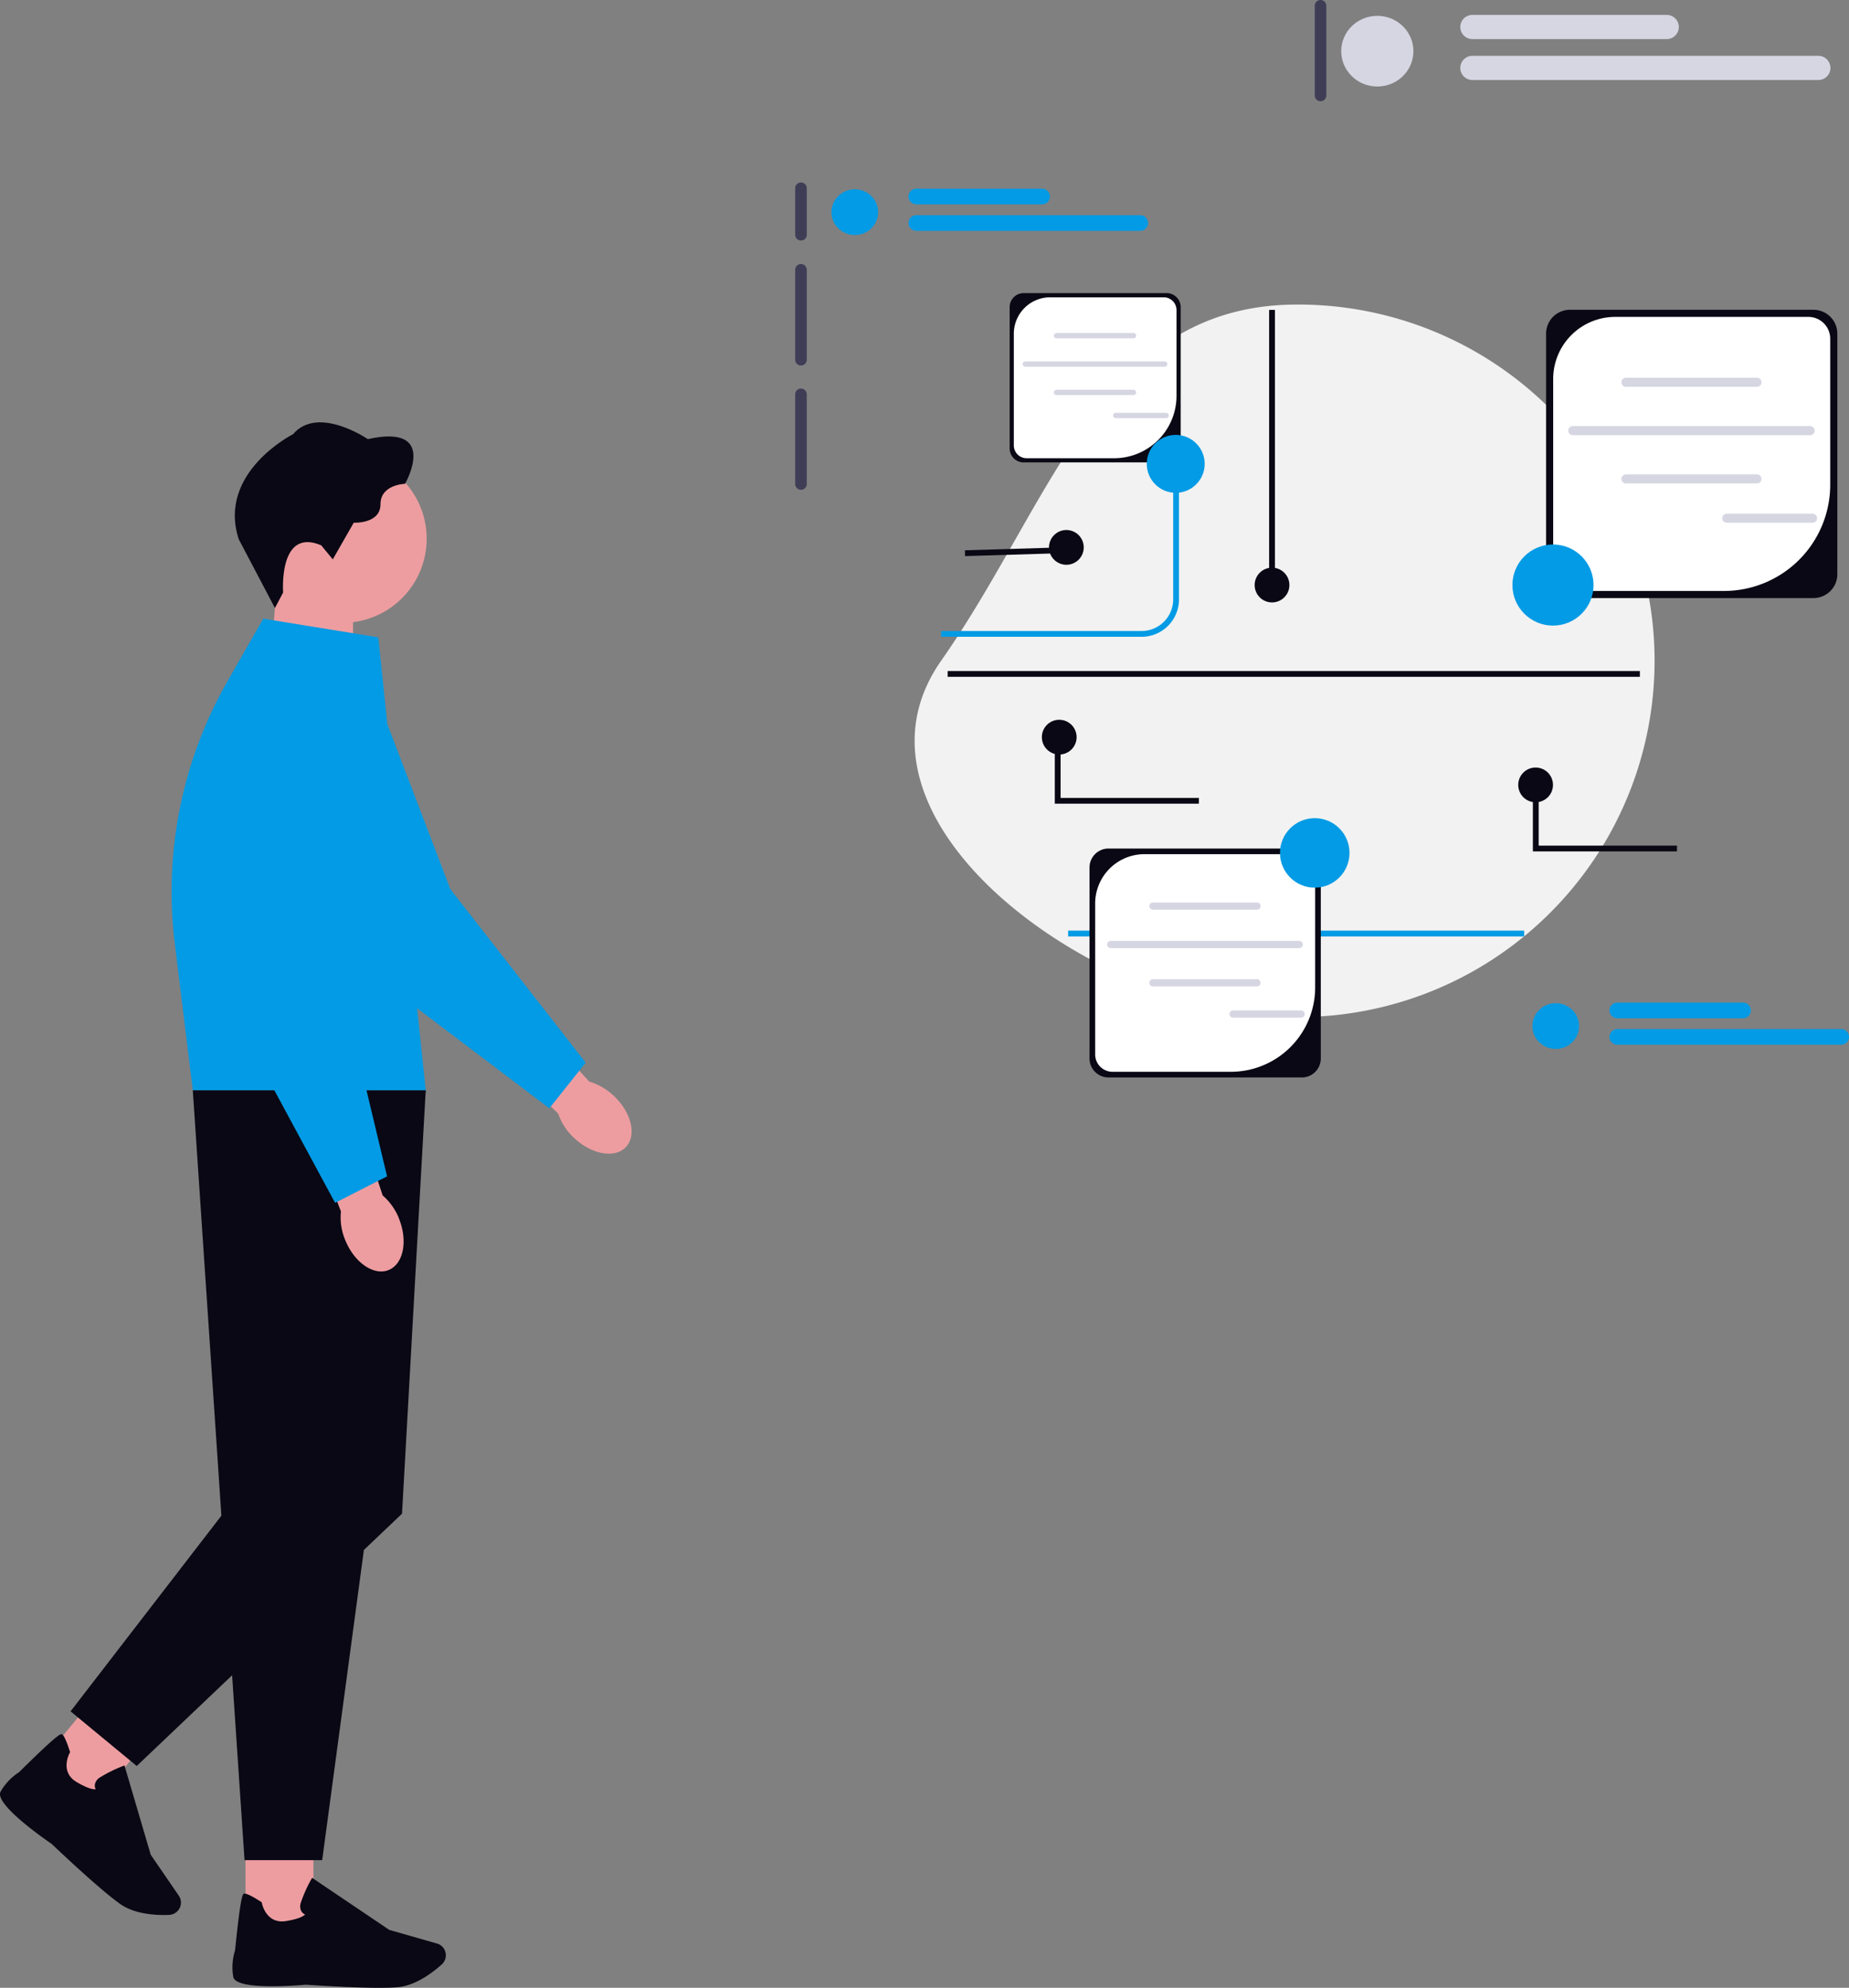 <svg xmlns="http://www.w3.org/2000/svg" width="744.184" height="800.076"><rect width="100%" height="100%" fill="#808080" stroke="none"/><path fill="#ed9da0" d="M247.187 441.223a23.95 23.95 0 0 0-9.984-5.86l-27.525-30.005-14.514 13.913 29.5 28.948a23.5 23.5 0 0 0 6.265 9.669c7.061 6.751 16.419 8.484 20.905 3.876s2.428-13.8-4.62-20.531h-.026Z"/><path fill="#039BE5" d="m235.716 427.713-14.617 18.377-75.556-57.192-.065-.131-44.153-82.394a28.26 28.26 0 1 1 51.306-23.441l28.647 74.981 54.44 69.774v.026Z"/><path fill="#ed9da0" d="M111.297 237.136h30.8v48.865l-33.96-11.159Z"/><path fill="#ed9da0" d="M171.726 216.827a33.833 33.833 0 1 0 0 .008Z"/><path fill="#090814" d="m113.959 238.456-3.3 6.265-14.568-27.685c-8.77-26.86 21.861-42.287 21.861-42.287 10-11.772 30.084 2 30.084 2 28.974-6.438 14.984 17.982 14.984 17.982s-9.88.218-9.88 8.21-10.767 7.44-10.767 7.44l-8.436 14.761-4.659-5.662c-17.32-7.335-15.323 18.977-15.323 18.977Z"/><path fill="#ed9da0" d="M98.818 737.832h27.33v38.776h-27.33z"/><path fill="#090814" d="M152.762 800.076c-11.994 0-29.507-1.253-29.641-1.266-4.682.418-28.074 2.258-29.236-3.093a23 23 0 0 1 .731-10.767c2.258-22.358 3.093-22.618 3.593-22.762.8-.235 3.119.871 6.891 3.3l.235.157.052.274c.065.34 1.736 8.549 9.658 7.295 5.43-.861 7.186-2.062 7.752-2.649a3.34 3.34 0 0 1-1.436-1.2 4.2 4.2 0 0 1-.3-3.5 55.4 55.4 0 0 1 4.2-9.437l.353-.626 31.056 20.957 19.186 5.482a4.9 4.9 0 0 1 3.2 2.831 4.95 4.95 0 0 1-1.253 5.586c-3.484 3.132-10.416 8.493-17.671 9.162-1.932.183-4.49.248-7.361.248Z"/><path fill="#ed9da0" d="m37.3 727.005-21.07-17.408 24.699-29.893 21.069 17.408z"/><path fill="#090814" d="M42.812 762.006c-9.241-7.648-21.94-19.773-22.031-19.864-3.876-2.649-23.075-16.145-20.557-21.014a22.8 22.8 0 0 1 7.427-7.831c15.988-15.805 16.784-15.461 17.267-15.257.77.327 1.851 2.649 3.211 6.93l.078.261-.131.248c-.183.314-4.124 7.713 2.78 11.785 4.737 2.793 6.852 2.989 7.661 2.9a3.33 3.33 0 0 1-.34-1.851 4.2 4.2 0 0 1 2-2.884 55.5 55.5 0 0 1 9.255-4.594l.665-.261 10.571 35.944 11.29 16.458a4.95 4.95 0 0 1 .653 4.229 4.96 4.96 0 0 1-4.528 3.51c-4.672.2-13.431-.091-19.447-4.2-1.592-1.1-3.6-2.675-5.821-4.5Zm128.521-323.198-41.661 309.883H98.423L77.596 438.808h93.746Z"/><path fill="#090814" d="m90.622 608.074-62.217 80.724 26.625 21.994 106.775-101.554 9.541-170.43-19.094 17.071Z"/><path fill="#039BE5" d="m152.252 256.518 19.093 182.294H77.599l-7.27-59.163a170.73 170.73 0 0 1 21.248-105.506l14.383-25.137 46.294 7.513Z"/><path fill="#ed9da0" d="M160.657 490.61a23.9 23.9 0 0 0-6.656-9.473l-12.6-38.74-18.99 6.642 14.813 38.568a23.4 23.4 0 0 0 1.683 11.407c3.615 9.058 11.421 14.527 17.411 12.2s7.922-11.551 4.307-20.609h.026Z"/><path fill="#039BE5" d="m155.788 473.473-20.921 10.65-45.015-83.389v-.143l-5.988-93.279a28.261 28.261 0 1 1 56.409 0l-5.051 80.1 20.57 86.075Z"/><g transform="translate(320.048)"><path fill="#f2f2f2" d="M202.115 122.58a143.391 143.391 0 1 1 0 286.781c-79.192 0-188.792-78.517-143.391-143.391s64.199-143.39 143.391-143.39"/><path fill="#3f3d56" d="M394.033 129.402a2.334 2.334 0 0 0-2.332 2.332v74.61a2.332 2.332 0 0 0 4.663 0v-74.61a2.334 2.334 0 0 0-2.331-2.332M2.331 73.444a2.334 2.334 0 0 0-2.332 2.332v18.652a2.332 2.332 0 1 0 4.663 0V75.775a2.334 2.334 0 0 0-2.331-2.331m0 32.816a2.334 2.334 0 0 0-2.332 2.332v36.139a2.332 2.332 0 1 0 4.663 0v-36.14a2.334 2.334 0 0 0-2.331-2.331m0 50.129a2.334 2.334 0 0 0-2.332 2.332v36.139a2.332 2.332 0 0 0 4.663 0v-36.14a2.334 2.334 0 0 0-2.331-2.331M211.441 0a2.334 2.334 0 0 0-2.332 2.332V38.47a2.332 2.332 0 0 0 4.663 0V2.331a2.334 2.334 0 0 0-2.332-2.332Z"/><path fill="#039BE5" d="M139.42 256.305h-80.7v-2.332h80.7a12.73 12.73 0 0 0 12.713-12.714v-54.562h2.336v54.562a15.06 15.06 0 0 1-15.045 15.046ZM109.86 374.58h183.535v2.332H109.86z"/><path fill="#090814" d="M409.843 240.715h-98.032a9.605 9.605 0 0 1-9.594-9.594v-96.837a9.605 9.605 0 0 1 9.594-9.594h98.032a9.605 9.605 0 0 1 9.594 9.594v96.836a9.605 9.605 0 0 1-9.594 9.595"/><path fill="#fff" d="M330.067 127.548a24.99 24.99 0 0 0-24.992 24.992v76.526a8.79 8.79 0 0 0 8.79 8.79h59.944a42.77 42.77 0 0 0 42.769-42.769v-58.749a8.79 8.79 0 0 0-8.79-8.79Z"/><path fill="#d6d6e3" d="M387.082 155.69h-52.717a1.824 1.824 0 1 1 0-3.648h52.717a1.824 1.824 0 0 1 0 3.648m0 38.894h-52.717a1.824 1.824 0 1 1 0-3.648h52.717a1.824 1.824 0 0 1 0 3.648m21.408-19.434h-95.532a1.824 1.824 0 1 1 0-3.648h95.532a1.824 1.824 0 0 1 0 3.648m.975 35.249h-34.511a1.824 1.824 0 1 1 0-3.648h34.511a1.824 1.824 0 0 1 0 3.648"/><path fill="#090814" d="M203.928 433.656h-77.844a7.627 7.627 0 0 1-7.619-7.619v-76.894a7.627 7.627 0 0 1 7.619-7.619h77.844a7.627 7.627 0 0 1 7.619 7.619v76.895a7.627 7.627 0 0 1-7.619 7.619Z"/><path fill="#fff" d="M140.581 343.794a19.846 19.846 0 0 0-19.846 19.846v60.767a6.98 6.98 0 0 0 6.98 6.98h47.6a33.96 33.96 0 0 0 33.962-33.962v-46.65a6.98 6.98 0 0 0-6.98-6.98h-61.716Z"/><path fill="#d6d6e3" d="M185.855 366.139h-41.861a1.45 1.45 0 1 1 0-2.9h41.861a1.45 1.45 0 0 1 0 2.9m0 30.885h-41.861a1.45 1.45 0 1 1 0-2.9h41.861a1.45 1.45 0 0 1 0 2.9m16.999-15.431h-75.859a1.45 1.45 0 1 1 0-2.9h75.859a1.45 1.45 0 0 1 0 2.9m.775 27.989h-27.4a1.45 1.45 0 1 1 0-2.9h27.4a1.45 1.45 0 0 1 0 2.9"/><path fill="#090814" d="M149.521 186.11H91.952a5.64 5.64 0 0 1-5.634-5.634v-56.867a5.64 5.64 0 0 1 5.634-5.634h57.569a5.64 5.64 0 0 1 5.634 5.634v56.867a5.64 5.64 0 0 1-5.634 5.634"/><path fill="#fff" d="M102.672 119.652a14.677 14.677 0 0 0-14.677 14.681v44.939a5.16 5.16 0 0 0 5.162 5.162h35.2a25.116 25.116 0 0 0 25.116-25.116v-34.5a5.16 5.16 0 0 0-5.162-5.162h-45.639Z"/><path fill="#d6d6e3" d="M136.154 136.178h-30.958a1.071 1.071 0 1 1 0-2.142h30.958a1.071 1.071 0 0 1 0 2.142m0 22.84h-30.958a1.071 1.071 0 1 1 0-2.142h30.958a1.071 1.071 0 0 1 0 2.142m12.573-11.414h-56.1a1.071 1.071 0 1 1 0-2.142h56.1a1.071 1.071 0 0 1 0 2.142m.572 20.702h-20.266a1.071 1.071 0 1 1 0-2.142H149.3a1.071 1.071 0 0 1 0 2.142Z"/><circle cx="16.321" cy="16.321" r="16.321" fill="#039BE5" transform="translate(288.673 219.153)"/><circle cx="11.658" cy="11.658" r="11.658" fill="#039BE5" transform="translate(141.496 175.041)"/><circle cx="13.989" cy="13.989" r="13.989" fill="#039BE5" transform="translate(195.119 329.301)"/><g fill="#d6d6e3" transform="translate(219.762 6.002)"><ellipse cx="14.529" cy="14.223" rx="14.529" ry="14.223" transform="translate(0 .374)"/><path d="M131.005 9.732H52.799a4.866 4.866 0 1 1 0-9.732h78.206a4.866 4.866 0 1 1 0 9.732m61.033 16.469H52.799a4.866 4.866 0 1 1 0-9.732h139.239a4.866 4.866 0 1 1 0 9.732"/></g><g fill="#039BE5" transform="translate(14.585 75.949)"><ellipse cx="9.403" cy="9.205" rx="9.403" ry="9.205" transform="translate(0 .242)"/><path d="M84.785 6.299H34.171a3.15 3.15 0 1 1 0-6.3h50.614a3.15 3.15 0 0 1 0 6.3m39.499 10.657H34.171a3.15 3.15 0 1 1 0-6.3h90.113a3.15 3.15 0 0 1 0 6.3"/></g><g fill="#039BE5" transform="translate(296.704 403.532)"><ellipse cx="9.403" cy="9.205" rx="9.403" ry="9.205" transform="translate(0 .242)"/><path d="M84.785 6.299H34.171a3.15 3.15 0 0 1 0-6.3h50.614a3.15 3.15 0 0 1 0 6.3m39.499 10.657H34.171a3.15 3.15 0 0 1 0-6.3h90.113a3.15 3.15 0 0 1 0 6.3"/></g><path fill="#090814" d="M190.748 124.725h2.332v110.749h-2.332z"/><circle cx="6.995" cy="6.995" r="6.995" fill="#090814" transform="translate(184.919 228.48)"/><circle cx="6.995" cy="6.995" r="6.995" fill="#090814" transform="translate(291.004 308.918)"/><circle cx="6.995" cy="6.995" r="6.995" fill="#090814" transform="translate(102.148 213.325)"/><path fill="#090814" d="m68.307 221.487 38.27-1.148.07 2.333-38.27 1.148zM354.903 342.69h-58v-26.778h2.332v24.446h55.673Z"/><circle cx="6.995" cy="6.995" r="6.995" fill="#090814" transform="translate(99.277 289.7)"/><path fill="#090814" d="M162.485 323.472h-58v-26.777h2.332v24.446h55.673ZM61.367 270.08h278.6v2.332h-278.6z"/></g></svg>